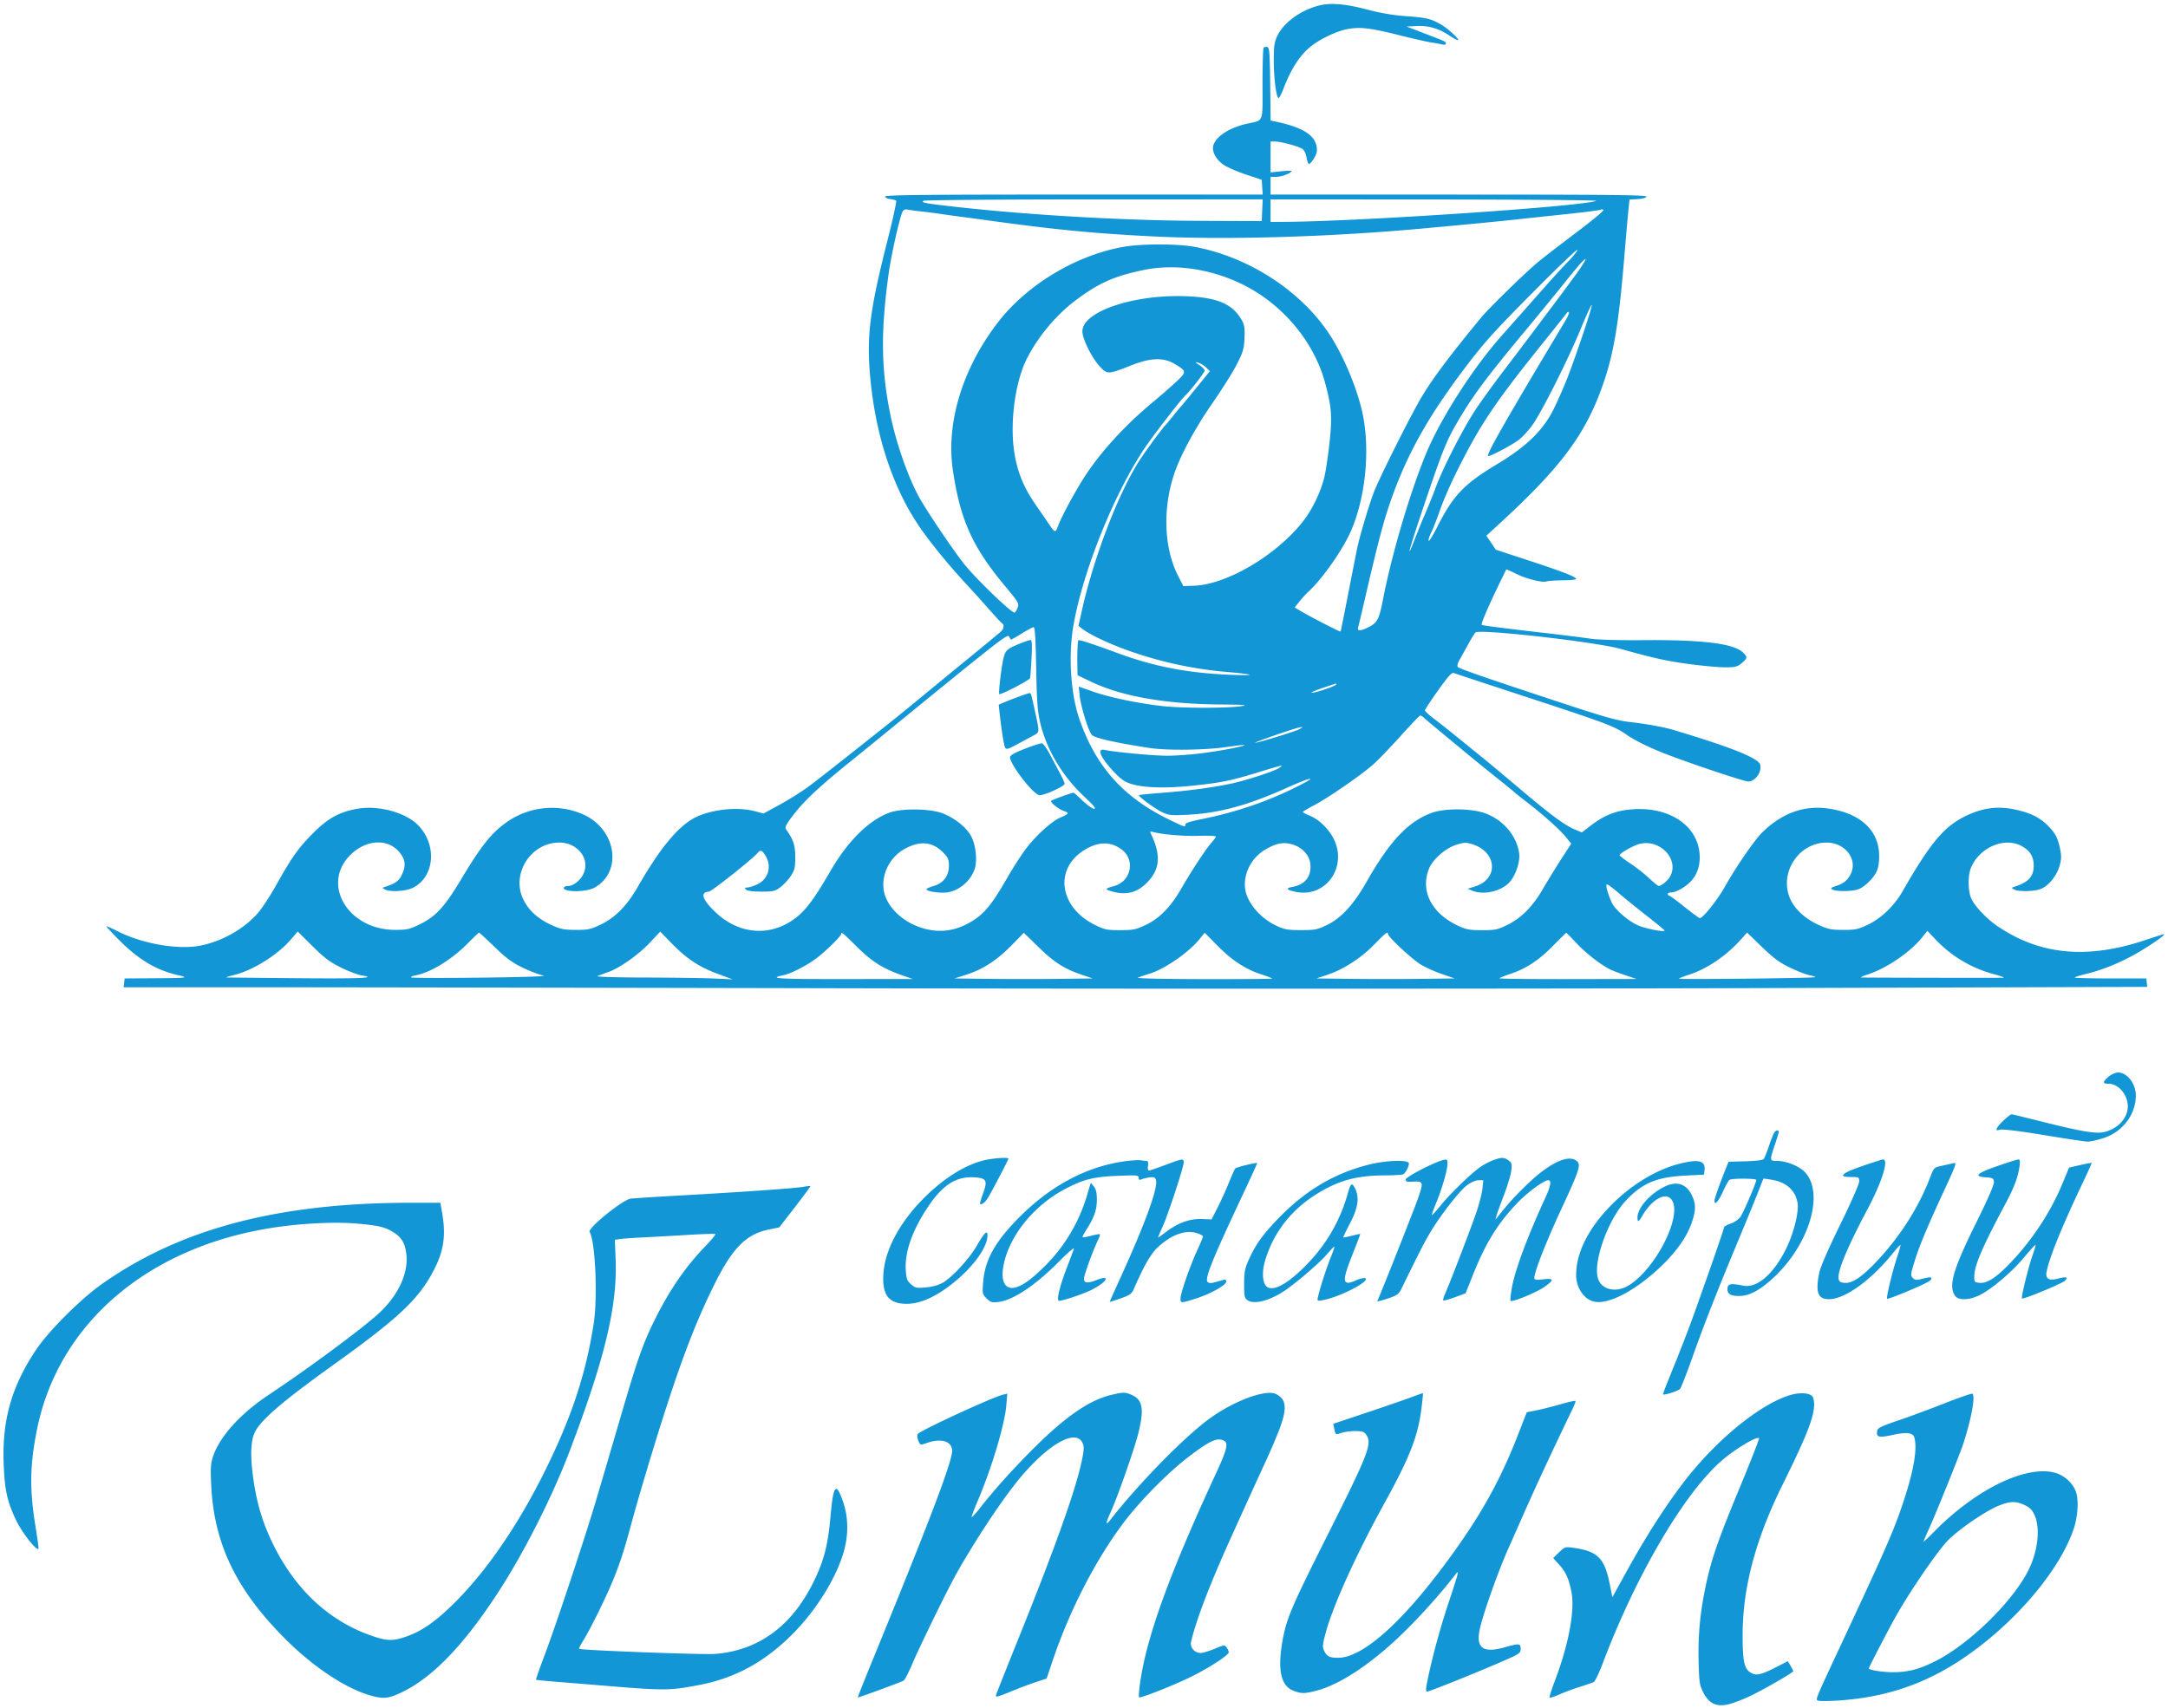 <svg xmlns="http://www.w3.org/2000/svg" viewBox="0 0 1348 1062">
  <path fill="#1296d5" fill-rule="evenodd" d="M821.712 3.085c-11.848 2.41-23.458 10.589-27.63 19.464-1.703 3.623-2.082 6.374-2.082 15.108C792 48.586 793.588 61 794.987 61c.429 0 1.777-2.587 2.994-5.75 4.666-12.12 9.72-20.124 16.232-25.705 5.89-5.049 17.078-10.383 24.287-11.579 7.772-1.289 13.71-.54 32 4.039 8.25 2.065 17.025 4.055 19.5 4.423 2.475.367 5.513.92 6.75 1.228 1.336.333 2.25.102 2.25-.569 0-1.226.142-1.16-14.481-6.763l-9.981-3.824 6.322-.3c7.353-.349 13.6 1.45 20.14 5.799 2.475 1.646 4.926 2.994 5.446 2.997 1.687.007-5.803-7.015-10.279-9.638-6.309-3.698-9.343-4.425-22.212-5.328-7.446-.522-15.611-1.895-23-3.866-13.124-3.503-22.372-4.476-29.243-3.079m-36.011 26.547c-.385.386-.701 10.536-.701 22.556 0 24.932 1.049 22.327-10 24.835-10.742 2.439-19.22 8.02-20.613 13.57-.951 3.791 1.844 8.869 6.623 12.032 2.242 1.484 8.444 4.158 13.783 5.943l9.707 3.245.305 4.594.305 4.593H667.471c-93.662 0-117.554.255-117.227 1.25.226.688 1.726 1.397 3.333 1.577 1.608.18 3.238.63 3.623 1 .385.37-1.981 11.248-5.258 24.173-10.953 43.195-13.065 59.165-11.044 83.499 3.03 36.481 13.558 69.363 30.124 94.09 6.94 10.359 19.248 25.425 31.379 38.411 2.826 3.025 8.504 9.325 12.619 14 4.114 4.675 7.817 8.65 8.23 8.833 1.172.521.881 3.18-.5 4.555-.687.685-8 6.766-16.25 13.515-20.397 16.684-24.885 20.369-39.892 32.759-11.255 9.292-57.957 46.22-64.108 50.692-4.4 3.198-12.443 8.232-17.873 11.186l-9.874 5.37-5.586-1.455c-11.087-2.888-27.673-.984-37.563 4.312-10.356 5.545-21.625 19.313-35.104 42.89-6.583 11.514-14.038 19.084-22.992 23.347-6.242 2.972-7.905 3.327-15.5 3.31-7.315-.017-9.434-.443-15.113-3.038-8.446-3.861-14.14-9.034-17.499-15.9-7.744-15.827 4.601-35.376 22.337-35.376 11.774 0 19.627 10.601 14.787 19.961-1.934 3.74-6.197 7.039-9.096 7.039-3.056 0-3.994 1.684-1.397 2.509 4.536 1.439 13.96.627 17.744-1.53 17.567-10.013 13.362-36.396-7.254-45.514-15.218-6.73-33.142-5.011-46.973 4.505-9.623 6.62-16.164 14.747-28.598 35.53-10.342 17.285-15.866 23.363-25.613 28.18-6.619 3.271-8.103 3.616-15.575 3.617-30.088.005-46.784-29.586-26.853-47.592 9.634-8.704 22.394-9.08 29.307-.865 3.788 4.502 4.309 8.193 1.919 13.597-1.938 4.38-3.98 5.928-10.631 8.057-1.892.606-1.903.695-.195 1.654 3.139 1.762 13.191 1.15 17.537-1.068 13.498-6.885 15.049-26.847 3.03-38.986-7.753-7.832-24.584-12.394-37.454-10.153-11.579 2.016-18.69 5.985-28.356 15.829-8.921 9.084-12.507 14.208-23.009 32.87-3.448 6.128-8.285 13.446-10.75 16.263-8.649 9.888-22.58 17.71-36.063 20.25-13.694 2.579-35.475-1.175-50.466-8.698-3.786-1.9-7.185-3.455-7.554-3.455-.368 0 2.694 3.418 6.805 7.597C85.92 596.702 96.817 603.283 111 606.534c6.858 1.572 5.493 1.722-17 1.863l-16.5.103-.316 2.75-.317 2.75h84.817c46.649 0 218.691.291 382.316.646 163.625.355 408.562.299 544.304-.124l246.805-.77-.305-2.626-.304-2.626h-22.25c-12.238 0-22.251-.25-22.25-.557 0-.306 3.147-1.312 6.994-2.235 10.188-2.445 21.274-6.954 31.462-12.795 8.756-5.021 18.614-11.913 17.04-11.913-.436 0-5.338 1.535-10.894 3.412-36.515 12.334-65.989 9.653-92.602-8.421-6.952-4.722-14.425-12.679-16.443-17.51-1.975-4.726-2.004-14.166-.059-18.822 5.388-12.895 21.293-19.487 31.951-13.242 4.962 2.908 7.051 6.472 7.051 12.028 0 6.688-3.284 10.259-12 13.049-1.944.623-1.947.67-.106 1.703 2.459 1.381 11.621 1.283 16.026-.171 4.833-1.595 10.164-7.886 12.043-14.214 1.297-4.365 1.375-6.283.442-10.809-1.444-7.01-2.83-9.661-7.61-14.552-5.07-5.186-11.538-8.268-21.457-10.222-9.901-1.951-18.909-.765-28.629 3.77-14.164 6.607-22.581 16.509-40.313 47.422-5.105 8.9-13.188 16.679-21.388 20.583-6.242 2.972-7.905 3.327-15.5 3.31-7.33-.017-9.43-.441-15.168-3.063-8.543-3.905-14.999-9.869-17.846-16.488-6.882-15.997 5.393-34.763 22.739-34.763 11.67 0 19.629 10.599 14.869 19.802-1.929 3.731-4.427 5.728-9.001 7.198-3.29 1.058-3.628 1.406-2.16 2.227 2.375 1.329 12.385 1.203 16.059-.202 3.934-1.505 9.206-6.642 11.316-11.025 1.088-2.261 1.653-5.801 1.598-10-.204-15.386-11.291-25.899-30.597-29.013-15.479-2.497-29.342 2.313-41.969 14.562-4.901 4.754-16.353 21.427-23.837 34.702-4.227 7.5-13.257 18.749-15.049 18.749-.483 0-4.804-3.15-9.602-7-4.799-3.85-9.093-7-9.542-7-.45 0-.818-.45-.818-1s.918-1 2.04-1c3.24 0 9.376-3.571 12.763-7.428 3.847-4.382 5.581-10.475 4.893-17.194-1.77-17.276-18.91-28.554-41.196-27.106-10.074.654-17.489 3.432-25.644 9.605l-6.359 4.814-4.41-1.873c-6.307-2.679-15.015-9.13-34.041-25.218-9.17-7.755-18.632-15.675-21.025-17.6-2.393-1.925-9.34-7.568-15.436-12.54-6.097-4.971-13.672-10.988-16.835-13.37-3.163-2.382-5.75-4.77-5.75-5.307 0-.537 3.666-6.13 8.147-12.43 6.123-8.607 8.546-11.295 9.75-10.815.882.351 16.003 5.355 33.603 11.12 62.444 20.452 65.612 21.622 74 27.344 5.266 3.592 12.599 7.259 22.191 11.095 14.217 5.686 50.587 17.903 53.297 17.903 4.407 0 8.584-5.875 7.433-10.457-1.014-4.04-17.922-10.814-53.921-21.599-5.874-1.76-17.146-3.811-26.852-4.885-8.14-.901-15.874-3.08-44.5-12.536-45.803-15.13-61.438-20.54-62.646-21.678-.656-.619-.284-2.207 1.088-4.643 1.148-2.036 3.567-6.402 5.377-9.702 1.81-3.3 3.795-6.514 4.412-7.142 2.328-2.371 74.301 5.759 90.302 10.201 21.513 5.972 28.458 7.507 42.588 9.412 8.272 1.116 18.311 2.029 22.309 2.029 6.361 0 7.653-.323 10.345-2.589 3.726-3.135 3.786-3.849.572-6.829-5.865-5.434-25.427-7.793-61.995-7.474-14.626.127-28.112-.25-32.5-.908-4.125-.619-15.6-2.064-25.5-3.211-29.356-3.402-41.834-4.989-42.214-5.37-.546-.545 2.913-8.806 9.261-22.119 3.147-6.6 5.841-12.142 5.986-12.315.146-.174 2.898 1.01 6.116 2.632 6.316 3.182 16.505 5.722 19.043 4.748.864-.332 5.337-.631 9.939-.664 4.603-.034 8.369-.42 8.369-.858 0-1.287-8.492-4.584-29.883-11.603l-20.074-6.587-2.935-4.348-2.935-4.349 9.163-8.434c38.444-35.381 53.477-56.035 64.215-88.222 6.101-18.29 9.069-36.694 12.416-77 1.096-13.2 2.268-26.565 2.605-29.701l.613-5.701 5.079-.299c2.943-.173 5.252-.825 5.491-1.549.328-.995-23.452-1.25-116.672-1.25H790v-11h3.55c3.299 0 9.45-2.346 9.45-3.605 0-.305-2.925-.241-6.5.142l-6.5.696V88h2.606c3.633 0 14.462 2.869 17.005 4.506 1.32.849 2.356 2.884 2.762 5.426.358 2.237 1.059 4.068 1.557 4.068.499 0 1.898-1.603 3.109-3.563 1.644-2.66 2.055-4.471 1.621-7.144-1.213-7.475-9.022-12.226-25.891-15.751l-2.732-.571-.268-22.722c-.232-19.581-.483-22.764-1.818-23.02-.852-.164-1.864.017-2.25.403m-211.55 95.253c-1.69 1.071 1.085 1.611 18.349 3.571 46.588 5.288 106.139 8.72 154.5 8.902l37.5.142.296-6.75.295-6.75-104.795.015c-57.638.009-105.403.4-106.145.87M790 131v7l7.75-.02c45.269-.115 185.707-9.542 194.75-13.073 1.1-.429-44.013-.809-100.25-.844L790 124v7m-228.803.662c-1.757 3.338-7.004 26.637-8.633 38.338-4.993 35.863-4.736 59.404.955 87.5 3.588 17.711 10.786 38.488 17.841 51.5 4.616 8.512 22.314 34.706 28.716 42.5 7.849 9.557 28.609 29.5 30.708 29.5.427 0 1.276-1.32 1.885-2.934 1.061-2.81.726-3.394-7.899-13.75-20.18-24.234-27.709-40.981-32.287-71.816-4.343-29.259 5.803-62.888 27.608-91.5 18.096-23.747 48.853-42.318 78.704-47.524 11.27-1.965 33.682-1.913 44.31.103 32.986 6.258 64.826 26.72 82.737 53.171 8.273 12.217 16.419 30.775 20.52 46.75 5.879 22.899 3.309 54.243-6.273 76.5-5.029 11.681-17.747 29.867-26.575 38-1.492 1.375-4.021 4.143-5.62 6.151l-2.906 3.652 4.65 2.725c6.463 3.787 23.602 12.575 23.881 12.244.127-.15 2.117-9.947 4.423-21.772s4.833-24.721 5.615-28.658c1.601-8.054 7.191-26.976 10.79-36.521 2.951-7.825 21.598-45.148 28.638-57.321 6.911-11.949 17.776-26.554 37.942-51 5.068-6.144 28.832-29.267 36.073-35.1 4.125-3.324 15.034-11.723 24.242-18.667 9.208-6.944 16.296-12.901 15.75-13.238-.546-.337-1.413-.353-1.927-.035-.514.317-9.401 1.471-19.75 2.562-10.348 1.092-23.09 2.449-28.315 3.015a2658.887 2658.887 0 0 1-40 3.993l-21.5 1.988c-58.086 5.379-123.351 7.304-169 4.985-37.01-1.88-60.876-4.206-102.5-9.987-3.575-.496-10.325-1.4-15-2.007-4.675-.608-11.2-1.515-14.5-2.016-3.3-.501-8.7-1.187-12-1.526-3.3-.338-6.976-.846-8.168-1.129-1.452-.344-2.487.093-3.135 1.324m395.088 46.988c-25.748 25.887-32.301 33.042-42.91 46.85-26.397 34.36-40.571 60.26-51.169 93.5-3.116 9.775-7.455 26.91-13.675 54.007-1.956 8.521-3.806 16.281-4.111 17.243-.75 2.365 1.64 2.27 6.605-.263 5.421-2.765 6.476-4.83 8.94-17.487 6.345-32.592 20.463-78.272 30.598-99 10.508-21.49 27.724-47.346 42.947-64.5 3.173-3.575 8.743-9.868 12.379-13.985l15.019-17c4.625-5.233 11.125-12.315 14.444-15.738 3.32-3.422 5.74-6.519 5.377-6.881-.362-.362-11.362 10.102-24.444 23.254m26.526-14.9c-1.409 1.512-6.428 7.59-11.153 13.506-4.725 5.915-15.042 18.515-22.927 28-25.656 30.86-33.461 41.435-43.694 59.202-5.85 10.156-8.774 17.603-20.004 50.944-8.821 26.188-11.231 35.038-5.543 20.354 1.546-3.991 3.577-9.056 4.513-11.256 5.085-11.953 6.206-14.715 9.131-22.5 4.549-12.105 17.345-36.854 24.818-48 3.504-5.225 11.349-16.025 17.435-24a4024.781 4024.781 0 0 0 20.403-27c5.135-6.875 9.871-13.185 10.524-14.023 1.444-1.855 7.873-10.524 13.332-17.977 3.977-5.431 6.753-10 6.076-10-.191 0-1.501 1.238-2.911 2.75m-272.035 4.23c-18.244 3.847-27.6 8.028-41.85 18.703-12.248 9.175-23.474 22.598-30.507 36.477-6.951 13.717-10.428 38.15-8.018 56.34 1.677 12.662 5.664 22.954 13.054 33.7 3.14 4.565 6.789 9.875 8.109 11.8 4.565 6.654 4.577 6.657 6.423 1.795 2.413-6.359 11.511-23.024 17.357-31.795 10.139-15.211 25.033-31.315 41.656-45.037 4.125-3.406 10.361-8.848 13.858-12.094 7.207-6.691 7.187-6.994-.778-11.677-6.795-3.994-14.74-3.701-26.586.982-14.407 5.695-14.951 5.723-19.458.984-5.01-5.266-11.036-17.332-11.036-22.096 0-12.267 31.734-23.035 64.336-21.831 19.231.711 28.788 4.695 34.451 14.364 1.939 3.31 2.243 5.067 1.999 11.528-.256 6.737-.805 8.639-4.723 16.367-2.439 4.81-9.193 15.579-15.009 23.932-10.672 15.328-20.18 32.884-23.971 44.264-7.268 21.814-6.362 46.153 2.355 63.314l3.302 6.5 6.643-.22c20.581-.682 52.269-19.584 68.364-40.78 5.446-7.172 10.41-17.59 12.628-26.5.89-3.575 2.357-13.25 3.259-21.5 1.782-16.284 1.36-22.103-2.7-37.289-7.035-26.308-27.363-50.11-53.09-62.161-19.481-9.126-41.214-12.045-60.068-8.07m272.277 36.1c-8.151 19.843-25.065 53.407-30.673 60.867-2.397 3.19-6.013 7.061-8.033 8.602-4.417 3.369-18.405 10.727-19.089 10.042-1.11-1.11 10.985-22.289 47.945-83.95 1.602-2.672 2.637-5.134 2.3-5.471-.336-.337-.925-.136-1.307.446-.383.581-6.81 8.668-14.283 17.971-30.448 37.902-39.032 50.639-53.522 79.413-4.016 7.975-8.937 19.209-10.936 24.965-1.998 5.755-4.519 12.201-5.603 14.324-1.083 2.123-1.786 4.389-1.562 5.036.223.646 2.56-3.1 5.192-8.325 10.037-19.922 16.683-26.894 37.648-39.5 18.296-11.001 28.549-21.075 35.112-34.5 2.555-5.225 6.305-13.775 8.334-19 5.584-14.378 15.54-44.152 15.153-45.314-.188-.564-3.192 5.913-6.676 14.394M745.75 227.034c1.788 1.189 3.25 2.768 3.25 3.507 0 1.075-9.609 13.424-12.028 15.459-2.349 1.975-20.325 25.278-25.457 33-19.173 28.849-38.214 76.356-44.087 110-3.239 18.555-1.73 42.399 3.677 58.109 10.235 29.737 27.481 48.962 56.436 62.911 9.206 4.435 9.459 4.507 9.459 2.694 0-.823 3.325-1.941 9.25-3.109 22.747-4.485 43.562-11.703 63.174-21.907 10.423-5.422 4.418-3.944-9.482 2.335-23.654 10.685-41.651 15.594-60.977 16.631-10.191.548-12.056.388-16-1.372-4.287-1.913-15.489-10.101-14.784-10.806.188-.188 6.861-.849 14.83-1.469 15.925-1.239 30.454-3.169 41.989-5.578 9.709-2.028 28.174-8.077 30.607-10.026 1.845-1.478 1.842-1.504-.107-1.035-1.1.264-7.175 2.076-13.5 4.026-16.426 5.063-22.528 6.308-40 8.161-17.007 1.805-30.32 1.451-38.589-1.024-3.897-1.166-6.383-2.879-10.61-7.311-8.46-8.869-11.123-14.97-6.051-13.863 6.22 1.358 30.364 3.612 38.788 3.622 4.971.006 14.421-.654 21-1.466 11.896-1.469 27.817-4.501 27.148-5.171-.193-.192-5.264.367-11.268 1.244-13.364 1.952-37.124 2.216-47.918.532-21.87-3.411-34.017-6.187-35.662-8.149-2.208-2.634-6.852-17.711-7.555-24.529l-.561-5.436 8.889 3.088c10.472 3.637 27.521 7.207 42.889 8.98 12.16 1.404 40.917 1.434 49.5.053 4.329-.697 1.561-.914-13-1.019-34.392-.248-61.553-5.032-80.75-14.223l-8.25-3.95-.134-6.222c-.151-6.964.181-15.055.637-15.539.463-.492 8.664 2.184 23.962 7.818 22.735 8.373 42.804 12.344 68.535 13.559 7.975.376 14.239.407 13.921.067-.319-.34-5.944-1.058-12.5-1.596-21.6-1.774-41.727-6.034-62.002-13.127-12.123-4.24-24.924-10.244-29.388-13.784l-2.469-1.958 2.321-10.331c7.399-32.928 22.991-73.256 35.977-93.055 4.231-6.45 14.246-19.981 16.118-21.775.287-.275 2.23-2.626 4.319-5.225 2.088-2.599 4.338-5.299 5-6 .661-.701 4.977-5.928 9.59-11.615l8.388-10.34-2.388-2.307c-1.313-1.269-3.512-2.608-4.887-2.975-2.178-.581-2.081-.388.75 1.496m-110.642 167.05c-3.515 2.181-6.486 3.842-6.602 3.691-.116-.151-.615-1.016-1.109-1.922-.968-1.777-4.551 1.027-78.981 61.783a8202.538 8202.538 0 0 1-22.5 18.295c-16.885 13.668-26.101 22.367-32.379 30.564-4.916 6.417-5.706 7.98-4.73 9.354 4.506 6.348 5.647 9.804 5.66 17.151.011 6.467-.36 8.075-2.689 11.67-1.487 2.294-4.373 5.444-6.416 7-3.384 2.579-4.446 2.83-11.988 2.83-5.287 0-8.726-.451-9.525-1.25-.999-1-.859-1.254.701-1.272 1.073-.012 3.833-.877 6.134-1.921 7.008-3.182 9.39-11.144 5.327-17.807-2.24-3.673-3.174-3.963-5.139-1.595-2.962 3.571-28.39 23.717-30.094 23.843-5.644.416-4.216 4.897 4.077 12.793 15.044 14.323 35.095 15.498 50.636 2.967 6.087-4.908 11.201-11.922 21.009-28.812 10.828-18.646 24.148-31.717 36.83-36.142 7.879-2.749 25.254-2.445 32.922.575 7.542 2.971 14.672 8.725 17.61 14.211 2.858 5.336 3.902 15.064 2.177 20.291-2.377 7.202-9.098 13.13-16.444 14.502-4.417.825-13.595-.441-13.595-1.875 0-.361 2.129-1.297 4.731-2.082 6.031-1.818 9.269-6.252 9.269-12.692 0-3.839-.534-5.003-3.786-8.256-6.508-6.508-14.01-7.222-23.394-2.228-10.691 5.691-16.206 18.819-12.393 29.502 3.142 8.804 12.011 16.49 22.946 19.884 9.311 2.89 18.557 2.178 27.071-2.085 10.275-5.145 15.241-10.707 25.494-28.551 3.476-6.05 8.552-14.035 11.281-17.744 6.387-8.682 16.7-18.114 22.344-20.434 4.983-2.049 5.451-2.879 2.187-3.871-3.335-1.013-9.047-5.565-8.085-6.443.764-.696 12.681-5.008 13.842-5.008.275 0 2.834 2.25 5.687 5s6.071 5 7.151 5c1.406 0-.378-2.182-6.286-7.687-13.541-12.616-23.558-29.522-27.364-46.18-1.591-6.961-2.06-13.523-2.422-33.883-.326-18.3-.769-25.234-1.611-25.191-.639.032-4.038 1.843-7.554 4.025m-1.384 6.338c-7.373 3.033-8.497 4.014-9.677 8.444-1.263 4.746-3.354 22.16-2.735 22.779.754.754 18.732-8.566 19.148-9.927.204-.67.624-6.28.933-12.468.425-8.53.264-11.244-.666-11.226-.675.013-3.826 1.092-7.003 2.398m189.018 27.289c-4.267 1.434-7.543 2.821-7.281 3.083.651.652 14.453-3.845 15.121-4.927.668-1.081 1.32-1.234-7.84 1.844M634.5 432.866c-2.75.99-6.921 2.603-9.269 3.584l-4.269 1.782.559 5.134c1.209 11.107 2.717 20.402 3.524 21.706.68 1.101 1.984.753 6.65-1.772 3.193-1.728 7.747-4.19 10.12-5.471 4.825-2.605 4.71-1.59 1.742-15.329-2.318-10.73-2.542-11.502-3.326-11.467-.402.018-2.981.843-5.731 1.833m236.26 24.971c-6.343 7.061-13.946 14.96-16.896 17.555-7.552 6.641-28.004 20.778-36.603 25.301-3.982 2.094-7.243 4.032-7.246 4.307-.004.275 2.001 1.326 4.456 2.336 5.905 2.428 12.128 8.607 15.102 14.993 8.084 17.364-5.436 35.934-23.573 32.377-6.097-1.196-6.921-2.314-2.325-3.155 7.953-1.454 11.914-6.635 11.035-14.432-.622-5.519-5.317-10.397-11.644-12.101-5.223-1.407-9.498-.584-15.864 3.052-8.2 4.683-13.214 13.161-13.192 22.306.022 9.301 8.484 20.168 19.812 25.44 4.888 2.276 7 2.643 15.178 2.638 8.653-.005 10.091-.292 16.129-3.223 8.825-4.284 16.628-12.798 24.564-26.802 14.196-25.051 25.743-37.355 40.139-42.77 8.402-3.16 25.213-3.032 33.938.259 11.022 4.157 19.123 13.74 20.78 24.582.721 4.72-1.59 12.452-5.126 17.148-4.761 6.323-16.365 9.377-23.924 6.295l-3-1.223 4.421-1.346c15.182-4.622 14.019-21.716-1.801-26.456-3.58-1.073-4.993-1.008-9.581.438-6.765 2.133-14.685 9.052-17.009 14.862-5.553 13.876 1.502 27.76 18.04 35.505 5.109 2.393 7.179 2.777 14.951 2.777 8.213 0 9.631-.3 15.829-3.351 8.681-4.274 15.71-11.434 22.15-22.564 2.75-4.752 7.804-12.979 11.231-18.283l6.231-9.642-3.623-4.422c-3.776-4.608-14.554-14.177-24.839-22.051-3.3-2.526-6.225-4.861-6.5-5.188-.275-.326-5.225-4.366-11-8.976-5.775-4.61-14.212-11.451-18.75-15.202-19.884-16.439-25.833-21.399-27.071-22.571-.727-.687-1.674-1.25-2.104-1.25-.43 0-5.972 5.777-12.315 12.837M793.5 457c-7.7 2.663-13.591 4.878-13.09 4.921 1.609.14 24.84-6.986 27.51-8.438 4.787-2.603-.346-1.351-14.42 3.517m-156.25 8.662c-6.387 2.488-9.247 4.104-9.241 5.22.026 4.441 13.572 22.216 18.003 23.622 2.173.69 15.871-5.39 15.943-7.076.025-.59-1.272-3.515-2.881-6.5-1.609-2.986-4.47-8.353-6.356-11.928-1.887-3.575-4.058-6.599-4.825-6.72-.766-.121-5.556 1.401-10.643 3.382m77.934 51.983c6.916 14.042 6.286 22.98-2.217 31.483-5.736 5.736-12 7.522-19.951 5.686-2.759-.636-5.016-1.477-5.016-1.867 0-.39 1.981-1.208 4.403-1.818 10.998-2.77 13.82-16.562 4.715-23.045-6.962-4.957-14.604-4.699-23.252.786-18.663 11.836-15.032 35.6 7.093 46.428 5.895 2.886 7.43 3.201 15.541 3.189 8.04-.011 9.727-.355 15.815-3.228 8.607-4.06 15.586-11.19 22.214-22.696 6.49-11.264 15.262-24.606 18.721-28.472 1.513-1.691 2.751-3.415 2.752-3.832.001-.418-4.836-.613-10.75-.435-9.519.287-23.29-.908-28.62-2.482-1.028-.304-1.679-.167-1.448.303m302.698 7.69c-4.312 1.595-10.882 5.54-10.882 6.534 0 .389 2.864 2.59 6.364 4.891s8.787 6.438 11.75 9.194c2.962 2.756 5.739 5.019 6.171 5.028 1.739.039 5.904-3.446 7.266-6.081 5.856-11.325-7.855-24.305-20.669-19.566m-18.363 29.063c.728 2.418 2.015 5.735 2.861 7.369 2.412 4.665 11.193 11.93 17.084 14.134 5.307 1.985 15.536 3.849 15.536 2.83 0-.29-5.062-4.478-11.25-9.308-6.187-4.83-14.019-11.176-17.404-14.102-3.384-2.927-6.603-5.321-7.152-5.321-.615 0-.49 1.687.325 4.398m-819.004 30.239c-8.166 9.459-23.527 18.959-35.248 21.799-3.172.769-5.092 1.427-4.267 1.463.825.036 20.175.236 43 .445 39.735.364 51.196-.117 40.964-1.719-2.455-.384-8.288-2.585-12.963-4.89-6.812-3.36-10.324-6-17.698-13.302l-9.2-9.111-4.588 5.315m223.743 1.42c-7.087 7.575-18.814 15.908-25.942 18.433-2.649.939-5.716 2.082-6.816 2.54-1.132.473 11.667.866 29.5.907 17.325.04 36.675.308 43 .597l11.5.524-9-3.326c-11.758-4.346-19.308-9.296-28.5-18.686l-7.5-7.661-6.242 6.672m790.852-3.045c-7.477 9.304-22.256 19.326-34.082 23.111-3.04.973-4.628 1.781-3.528 1.796 11.176.146 86.485.263 88 .137 1.1-.091-1.34-1.041-5.423-2.11a77.5 77.5 0 0 1-36.629-21.685l-5.052-5.337-3.286 4.088m-904.139 3.552c-10.037 10.182-23.15 18.253-32.505 20.008-1.989.373-3.244.96-2.791 1.303.454.344 20.175.4 43.825.125 25.999-.302 41.221-.814 38.5-1.294-2.475-.437-8.28-2.62-12.899-4.851-6.628-3.201-10.339-5.933-17.598-12.956-5.06-4.894-9.393-8.899-9.63-8.899-.237 0-3.343 2.954-6.902 6.564m232.029-5.7c0 1.337-9.593 10.767-15.341 15.08-6.192 4.646-15.841 9.582-20.659 10.569-9.77 2-3.209 2.423 37 2.382l43.5-.044-6.714-2.348c-11.777-4.118-18.709-8.507-28.036-17.753-8.837-8.76-9.75-9.498-9.75-7.886m105.477 7.528c-9.001 9.097-17.622 14.609-27.977 17.89l-7 2.218 21.818.27c11.999.148 31.318.148 42.93 0l21.113-.27-6.93-2.351c-10.752-3.646-17.171-7.782-26.909-17.338-4.938-4.846-8.988-8.747-9-8.669-.012.078-3.632 3.791-8.045 8.25m117.456-4.459c-6.686 8.321-21.712 18.739-31.204 21.636-2.876.878-6.129 1.979-7.229 2.446-1.143.486 16.318.879 40.75.917 23.513.038 42.75-.118 42.75-.345 0-.228-2.894-1.348-6.431-2.491-9.951-3.215-18.311-8.635-27.308-17.702l-8.239-8.305-3.089 3.844m108.567 3.428c-8.171 8.426-19.127 15.533-29 18.813l-7 2.326 21.818.27c11.999.148 31.349.148 43 0l21.182-.27-7.792-2.654c-4.286-1.459-10.289-4.159-13.341-6-5.339-3.22-20.367-17.233-20.367-18.991 0-1.8-1.727-.478-8.5 6.506m110.959 1.031c-8.851 8.924-16.52 13.967-26.193 17.222-3.493 1.175-6.631 2.418-6.975 2.762-.343.343 18.688.588 42.292.545l42.917-.08-6.869-2.315c-3.778-1.274-8.053-2.905-9.5-3.626-5.93-2.954-15.092-10.104-20.894-16.306-3.393-3.627-6.296-6.53-6.453-6.452-.156.078-3.903 3.791-8.325 8.25m117.019-4.16c-8.892 10.018-21.043 18.309-32.047 21.864-3.537 1.143-6.431 2.287-6.431 2.544 0 .61 84.005-.312 84.622-.929.259-.259-1.237-.78-3.325-1.157-2.089-.378-7.577-2.502-12.196-4.721-6.659-3.199-10.308-5.881-17.617-12.952l-9.218-8.918-3.788 4.269m228.599 85.357c-3.893 3.275-3.888 4.411.019 4.411 6.081 0 11.904 6.849 11.904 14 0 7.398-6.236 14.142-14.869 16.082-5.021 1.128-14.473-.476-38.618-6.554-9.894-2.49-18.315-4.528-18.716-4.528-1.173 0-7.778 6.097-8.923 8.236-.96 1.793-.796 1.906 1.91 1.311 1.77-.388 12.742.98 27.276 3.402 13.374 2.228 25.534 4.051 27.023 4.051 1.488 0 5.72-.931 9.404-2.069 12.105-3.738 20.513-14.66 20.513-26.645 0-7.325-5.388-14.286-11.058-14.286-1.541 0-4.165 1.158-5.865 2.589m-207.802 34.661c-.533.688-2.027 4.4-3.32 8.25-1.293 3.85-2.755 7.548-3.248 8.217-.581.788-4.61 1.317-11.422 1.5l-10.524.283-1.994 5c-3.741 9.385-6.767 17.99-6.767 19.246 0 3.192 2.402.643 5.179-5.496 1.68-3.712 3.564-7.081 4.187-7.485 1.574-1.02 16.634-.957 16.634.07 0 1.762-7.966 20.309-9.874 22.988-1.112 1.562-3.815 3.414-6.066 4.157-2.233.737-4.06 1.757-4.06 2.266 0 .931-9.8 29.175-19.173 55.254-2.767 7.7-8.135 21.606-11.929 30.902-3.794 9.297-6.898 17.24-6.898 17.653 0 1.051 9.226-1.837 10.631-3.329.635-.674 4.188-9.776 7.895-20.226 7.147-20.147 15.212-40.679 28.478-72.5 4.471-10.725 9.777-23.675 11.79-28.777l3.661-9.277 4.523.658c9.333 1.359 15.154 6.334 16.645 14.226 1.066 5.642-2.195 18.864-7.115 28.848-7.787 15.801-18.127 24.657-26.716 22.881-7.188-1.487-9.27-1.217-9.619 1.246-.527 3.719 1.524 5.196 7.199 5.186 6.211-.012 12.592-3.364 20.958-11.01 22.013-20.118 31.918-51.519 20.587-65.266-3.392-4.115-11.77-7.715-17.955-7.715-4.717 0-4.741-.162-1.455-9.846 1.371-4.04 2.493-7.752 2.493-8.25 0-1.311-1.597-1.108-2.725.346m-488.651 16.803c-12.135 2.034-26.323 10.421-39.41 23.295-15.18 14.933-24.596 32.035-25.858 46.964-1.088 12.871 2.491 18.679 11.995 19.467 7.73.641 15.76-2.027 25.252-8.392 15.12-10.138 27.397-25.39 27.397-34.038 0-3.669-1.84-1.898-6.633 6.384-4.63 8.002-15.11 19.446-20.932 22.858-2.717 1.592-6.469 2.674-10.617 3.061-5.848.547-6.67.38-9.31-1.892-2.522-2.169-2.949-3.323-3.307-8.942-.713-11.201 4-24.584 13.848-39.318 9.036-13.519 17.354-18.883 28.389-18.306 7.958.416 8.785 1.836 5.817 9.986-1.234 3.39-2.086 6.322-1.893 6.515.885.885 3.309-1.014 5.054-3.961 3-5.065 12.584-23.434 12.584-24.119 0-.809-6.261-.588-12.376.438m314.079.389c-2.089.745-5.614 2.557-7.834 4.026-5.511 3.647-18.838 16.505-25.078 24.196-2.823 3.48-5.285 6.175-5.471 5.99-.185-.186 1.042-3.671 2.728-7.746 3.689-8.917 6.952-20.297 6.952-24.246 0-2.639-.229-2.822-2.75-2.196-5.766 1.431-23.25 10.552-23.25 12.129 0 1.196.907 1.522 3.75 1.351 7.464-.449 7.58-.1 3.677 11.069-2.362 6.762-24.109 61.587-25.06 63.177-.227.381 2.634-.326 6.36-1.572 6.219-2.078 6.95-2.626 8.936-6.692 10.813-22.137 13.481-27.366 17.219-33.748 6.37-10.875 18.538-26.58 23.315-30.093 2.446-1.799 5.425-3.087 7.14-3.087h2.943l-.545 5.25c-.3 2.888-1.999 9.525-3.775 14.75-3.194 9.397-16.618 44.356-19.536 50.874-.83 1.855-1.283 3.6-1.006 3.878.278.277 3.506-.606 7.174-1.961l6.669-2.466 4.356-10.912c8.045-20.155 15.157-31.813 27.286-44.721 6.385-6.796 17.001-14.692 19.752-14.692 2.149 0 1.576 3.541-1.744 10.772-11.463 24.971-18.99 45.263-20.935 56.44-.642 3.691-1.012 7.164-.822 7.717.459 1.335 16.095-5.02 21.191-8.612 6.1-4.3 5.91-5.482-.755-4.699-4.553.536-5.59.384-5.59-.815 0-3.78 7.373-22.61 16.759-42.803 11.767-25.314 12.594-28.073 9.097-30.347-5.731-3.729-17.681 2.435-31.871 16.442-7.533 7.435-9.917 10.088-16.541 18.405l-1.592 2 .479-2c.263-1.1 2.348-6.877 4.632-12.838 2.283-5.961 4.406-12.985 4.717-15.608.498-4.208.289-4.962-1.78-6.412-2.796-1.958-4.183-1.988-9.197-.2m-227.788.57c-23.884 2.868-46.738 14.694-66.535 34.43-15.636 15.588-22.012 26.961-23.106 41.216-.521 6.798-.412 7.295 2.165 9.872 2.349 2.348 3.305 2.646 7.122 2.216 9.374-1.057 23.124-10.236 38.352-25.602 5.177-5.224 9.148-8.631 8.825-7.571-.324 1.06-2.213 6.137-4.2 11.283-4.741 12.284-6.859 21.144-5.055 21.144 2.442 0 14.997-4.218 20.017-6.724 9.881-4.934 12.484-9.817 3.304-6.199-5.573 2.197-7.804 1.968-7.804-.8 0-2.252 5.274-16.838 8.695-24.048.862-1.815 1.395-3.455 1.186-3.645-.21-.189-2.631.237-5.381.947-2.75.711-5.17 1.124-5.379.919-.208-.206.989-2.529 2.66-5.162 4.629-7.293 6.219-11.972 6.219-18.299 0-4.166-.525-6.416-1.891-8.103l-1.891-2.335-2.211 7.475c-5.01 16.938-13.842 31.866-26.147 44.198-9.261 9.28-15.986 13.776-20.607 13.776-5.912 0-7.52-7.531-4.056-19 4.959-16.421 19.043-32.82 36.073-42.005 11.949-6.444 18.267-8.088 33.48-8.712 12.124-.498 13.25-.396 13.25 1.194 0 1.277.463 1.536 1.75.978.962-.418 3.208-.965 4.99-1.216 2.459-.346 3.405-.025 3.925 1.331 1.73 4.509-6.188 26.385-22.562 62.329-3.356 7.37-6.103 13.53-6.103 13.69 0 .16 3.023-.767 6.718-2.059 5.693-1.99 6.939-2.858 8.173-5.689 6.434-14.768 10.607-22.033 15.036-26.176 8.389-7.846 17.374-11.041 24.47-8.699 1.982.654 3.603 1.548 3.603 1.987 0 .438-1.631 4.341-3.625 8.672C739.857 787.44 734 804.348 734 807.576c0 2.989.112 2.989 9.698-.045 8.955-2.833 18.802-8.354 18.802-10.541 0-.834-.661-1.316-1.5-1.094-.825.217-3.185.872-5.245 1.455-2.776.785-4.051.753-4.929-.125-1.913-1.913 3.031-14.166 21.859-54.172 5.052-10.734 9.098-19.604 8.991-19.711-.483-.483-12.949 2.541-13.619 3.303-.413.47-2.196 4.454-3.963 8.854-1.768 4.4-4.921 11.344-7.007 15.43l-3.794 7.43-5.942-.242c-7.408-.303-14.848 2.343-22.101 7.859-2.888 2.196-5.25 3.836-5.25 3.646 0-.191 1.299-3.221 2.887-6.735 3.377-7.472 13.113-37.139 13.113-39.957 0-2.575-.582-2.495-11.432 1.569-5.14 1.925-9.767 3.5-10.283 3.5s-.74-1.35-.498-3c.305-2.078.021-3.004-.924-3.014-.749-.007-2.263-.182-3.363-.389-1.1-.206-4.963-.019-8.585.415m456.835 3.23c-12.954 4.493-15.216 6.758-6.75 6.758 4.801 0 5 .11 5 2.781 0 1.53-5.328 13.632-11.841 26.895-7.407 15.084-12.275 26.275-13 29.885-2.45 12.199-.856 16.454 6.148 16.417 9.964-.052 26.519-12.107 40.173-29.253 2.091-2.627 3.963-4.615 4.159-4.419.196.196-.706 3.481-2.005 7.3-2.785 8.188-6.943 25.419-6.291 26.07.677.677 24.924-9.529 26.597-11.195 2.231-2.219.767-2.662-4.311-1.304-4.041 1.081-4.851 1.03-6.275-.395-1.514-1.513-1.431-2.291 1.112-10.458 3.104-9.97 7.911-21.453 18.912-45.177 6.822-14.714 7.357-16.297 5.335-15.79-1.236.31-4.498 1.047-7.248 1.637-4.954 1.062-5.023 1.13-7.38 7.289-7.258 18.962-19.208 37.577-34.062 53.056-8.9 9.275-14.53 12.929-19.225 12.478-2.597-.25-3.369-.822-3.634-2.691-.671-4.747 5.701-20.003 18.013-43.126 9.039-16.975 13.435-31.173 9.573-30.917-.687.045-6.537 1.917-13 4.159m84 0c-12.782 4.434-14.813 6.452-7 6.953 4.231.272 4.782.579 5.043 2.816.189 1.615-3.816 10.807-11.228 25.771-14.185 28.639-17.188 39.028-13.008 44.995 2.106 3.007 8.357 2.948 14.943-.142 7.349-3.448 20.215-14.302 27.96-23.587 3.732-4.475 6.947-7.974 7.144-7.777.198.197-.525 2.776-1.604 5.73-2.546 6.966-7.463 26.87-6.801 27.532.729.729 24.969-9.272 26.722-11.026 2.236-2.236.809-2.694-4.209-1.352-5.865 1.568-8.139.115-7.143-4.564 2.004-9.415 9.707-28.292 22.687-55.591 3.007-6.325 5.376-11.616 5.264-11.758-.112-.142-3.312.451-7.111 1.319l-6.909 1.576-4.238 10.182c-7.344 17.643-18.551 34.696-32.21 49.012-8.803 9.225-14.531 12.94-19.254 12.486-3.156-.303-3.295-.493-3.223-4.411.121-6.608 5.264-18.473 19.683-45.406 5.035-9.404 7.518-16.087 8.418-22.653.458-3.345.276-4.328-.79-4.264-.762.045-6.673 1.917-13.136 4.159m-391.25-.81c-21.563 5.592-39.296 16.266-56.091 33.763-9.338 9.729-13.441 15.441-17.682 24.618-2.676 5.789-3.1 7.856-3.159 15.39-.059 7.558.195 8.91 1.932 10.28 4.218 3.327 15.476.077 25.5-7.36 8.826-6.548 20.258-16.57 24.102-21.129 2.321-2.753 4.372-4.853 4.558-4.668.185.186-.842 3.226-2.282 6.756-2.602 6.381-6.61 18.803-7.835 24.289-.638 2.853-.619 2.866 3.158 2.161 10.421-1.944 29.281-11.689 26.249-13.563-.662-.409-3.205.141-5.65 1.222-8.832 3.907-9.214 1.235-2.307-16.137 2.722-6.845 4.849-12.529 4.728-12.63-.122-.101-2.471.397-5.221 1.107-2.75.711-5.126 1.168-5.28 1.017-.154-.151 1.758-4.173 4.25-8.936 5.035-9.625 5.904-16.054 2.945-21.777-1.844-3.564-2.61-3.005-4.338 3.165-5.134 18.333-14.469 33.844-28.461 47.292-11.012 10.583-19.215 14.306-22.583 10.247-2.105-2.535-2.344-8.956-.564-15.08 5.905-20.312 19.547-36.079 40.054-46.289 10.048-5.004 20.335-7.166 34.185-7.185 5.936-.009 11.287-.346 11.892-.75 1.488-.994 3.4-4.744 3.4-6.669 0-2.497-14.419-2.007-25.5.866m192.873-.453c-13.741 3.602-28.822 12.76-40.895 24.833C987.795 763.495 980 778.847 980 793.081c0 7.927 5.125 15.289 11.472 16.48 9.004 1.689 25.46-6.982 40.766-21.479 10.035-9.506 16.668-18.88 19.67-27.8 2.637-7.838 2.635-11.529-.01-16.994-3.495-7.219-9.519-9.03-17.188-5.167-9.723 4.897-17.387 14.22-16.521 20.097.292 1.984.701 1.67 3.13-2.403 6.124-10.266 14.534-14.718 18.124-9.592 6.721 9.594-9.554 42.25-26.389 52.951-8.257 5.249-17.72 2.988-19.648-4.694-2.625-10.459 6.455-35.696 16.991-47.223 10.299-11.27 19.256-15.16 37.103-16.115l12-.642.322-2.81c.69-6.016-3.798-7.028-16.449-3.711M499.5 738.108c-4.808.893-38.816 3.282-76.5 5.374-15.125.839-29.006 1.728-30.846 1.975-5.027.674-26.947 18.45-25.547 20.717 3.531 5.712 5.086 40.344 2.552 56.826-4.706 30.61-13.334 57.065-29.189 89.5-17.609 36.024-38.383 66.146-59.77 86.665-10.742 10.306-18.755 15.653-28.252 18.852-7.457 2.513-11.045 2.494-19.033-.1-27.819-9.033-49.761-29.379-63.98-59.324-5.946-12.523-9.436-24.492-11.518-39.51-1.89-13.631-1.542-23.092 1.046-28.44 3.628-7.497 17.488-19.375 48.771-41.799 41.009-29.395 53.377-41.109 62.741-59.418 5.998-11.73 7.334-21.248 4.922-35.094L273.795 748l-18.148.005c-82.679.021-143.628 16.091-192.621 50.786-13.152 9.314-33.142 29.368-40.79 40.921C7.092 862.59 1.273 883.199 2.278 910.39c.599 16.2 2.224 23.564 7.744 35.11 3.901 8.159 13.846 20.527 13.933 17.328.025-.919-.823-6.994-1.884-13.5-3.783-23.195-3.532-38.355 1.003-60.668C36.379 823.206 91.795 775.722 169 763.624c17.995-2.82 38.999-3.881 52.797-2.666 14.144 1.245 17.947 2.195 23.518 5.874 4.668 3.083 6.687 6.789 7.385 13.552 1.192 11.548-5.013 24.953-16.62 35.902-9.624 9.079-44.034 34.603-68.892 51.103-17.777 11.8-30.7 26.129-34.761 38.544-1.424 4.354-1.613 7.441-1.095 17.914 1.82 36.814 15.859 65.571 47.094 96.462 16.936 16.75 36.727 29.786 51.728 34.075 7.887 2.254 10.952 2.041 18.255-1.27 19.526-8.854 39.154-28.881 60.874-62.114 16.331-24.988 33.959-59.741 44.89-88.5 22.026-57.955 29.802-90.484 28.601-119.647l-.486-11.816 3.106-.466c1.708-.256 8.281-.716 14.606-1.022 6.325-.306 18.884-1.008 27.91-1.56 9.025-.552 16.638-.774 16.918-.495.279.28-2.628 3.77-6.46 7.757-12.075 12.563-21.687 26.469-30.698 44.411-7.676 15.283-11.184 25.175-21.679 61.132-5.571 19.088-12.614 43.031-15.65 53.206-7.23 24.227-24.638 76.561-31.738 95.41-3.088 8.201-5.475 15.051-5.304 15.222.171.172 6.362.793 13.756 1.38 7.395.588 18.395 1.482 24.445 1.988 42.054 3.516 44.425 3.512 63.319-.098 22.134-4.229 40.505-14.224 57.7-31.393 15.459-15.437 28.501-36.81 32.635-53.482 2.513-10.136 2.134-20.279-1.103-29.5-4.247-12.098-5.912-10.1-7.623 9.15-1.642 18.459-4.087 27.942-10.637 41.243-13.522 27.459-34.306 42.612-61.291 44.684-7.474.574-83.516-2.288-84.406-3.177-.223-.223.967-2.614 2.644-5.313 4.522-7.273 14.386-27.319 18.614-37.826 4.624-11.491 6.667-17.871 11.781-36.788 2.231-8.25 7.415-26.025 11.521-39.5 16.182-53.102 26.226-80.338 39.518-107.156 11.286-22.771 19.8-31.342 33.994-34.22l6.334-1.284 9.86-12.727c5.423-7 9.698-12.844 9.5-12.988-.198-.143-2.16.074-4.36.483m191.273 129.447c-14.269 3.459-29.708 14.433-51.435 36.56-11.995 12.216-22.03 23.519-30.446 34.295-2.367 3.031-4.487 5.329-4.71 5.105-.223-.223 1.383-4.593 3.569-9.71 8.795-20.586 16.891-47.54 17.934-59.703l.634-7.399-2.659.668c-7.152 1.795-51.802 22.432-53.109 24.547-.409.662-.21 2.491.443 4.066 1.183 2.858 1.193 2.861 5.222 1.44 9.018-3.182 15.784-1.102 15.784 4.853 0 6.932-13.735 43.028-50.879 133.709-4.39 10.718-7.892 19.576-7.782 19.686.255.255 26.728-9.449 28.463-10.433.716-.406 3.114-5.014 5.328-10.239 4.518-10.659 21.812-46.042 27.371-56 10.846-19.428 27.297-44.439 37.9-57.619 17.458-21.704 35.111-32.634 40.19-24.883 1.234 1.884 1.467 3.631.946 7.107-2.538 16.919-15.033 52.723-40.273 115.395-7.42 18.425-13.718 34.288-13.994 35.25-.416 1.447 1.119 1.081 8.863-2.116 5.152-2.126 12.349-4.844 15.994-6.04l6.626-2.175 3.776-11.209c10.426-30.954 26.534-62.303 43.933-85.506 10.058-13.412 27.115-30.784 40-40.739 11.838-9.146 17.234-12.009 20.899-11.089 5.003 1.255 4.466 4.21-4.149 22.843-28.241 61.084-42.224 99.768-46.279 128.036-.691 4.815-1.003 9.008-.693 9.318.794.794 22.429-7.794 33.127-13.15 10.901-5.457 22.633-13.133 22.633-14.809 0-.677-.588-2.035-1.306-3.017-1.24-1.697-1.614-1.656-7.47.809-3.39 1.426-7.302 2.594-8.694 2.594-3.711 0-6.7-3.387-5.969-6.765 2.531-11.703 10.793-33.671 22.466-59.735 3.44-7.683 16.778-37.057 19.978-44 6.878-14.924 7.916-17.279 11.462-26 4.747-11.677 5.516-18.024 2.626-21.673-1.165-1.47-3.453-2.967-5.085-3.325-7.834-1.721-26.668 5.834-40.788 16.361-15.87 11.832-43.768 40.439-60.972 62.522-2.984 3.829-2.841 1.97.392-5.098 4.109-8.983 14.23-37.772 16.927-48.146 4.066-15.641 3.04-21.736-4.166-24.747-3.98-1.663-5.167-1.648-12.628.161M878 868.78c-3.575 1.355-16.072 5.672-27.77 9.592l-21.271 7.128.638 3c.835 3.934.791 3.909 4.501 2.616 1.76-.614 5.583-1.116 8.495-1.116 4.337 0 5.575.402 6.85 2.223 3.881 5.54 1.596 11.463-24.365 63.175-22.227 44.273-25.222 51.322-27.66 65.102-3.167 17.903-1.031 27.837 6.648 30.91 4.948 1.98 6.994 1.986 14.454.043 15.357-4 35.774-17.826 55.94-37.88 10.724-10.665 22.67-24.151 30.672-34.628 2.291-2.999 1.769-.857-4.035 16.555-5.88 17.641-11.098 37.014-13.939 51.75-.667 3.461-.601 4.75.243 4.75 1.395 0 28.227-10.752 45.599-18.273 11.894-5.149 12.5-5.552 12.5-8.319 0-3.39-.839-3.471-9.835-.942-13.324 3.746-17.928.63-15.712-10.635 1.812-9.208 11.976-37.841 18.578-52.331.751-1.65 4.038-9.075 7.304-16.5 8.485-19.292 19.793-43.638 32.013-68.924 1.176-2.433 1.95-4.612 1.719-4.842-.23-.231-4.39.715-9.243 2.1-4.853 1.386-11.57 3.079-14.927 3.763l-6.103 1.242-5.28 13.581c-10.701 27.526-21.98 48.127-40.435 73.85-29.81 41.552-55.771 65.23-71.517 65.23-5.282 0-6.883-.753-8.58-4.035-1.284-2.483-1.235-3.612.444-10.177 4.371-17.09 18.808-49.124 37.084-82.288 15.663-28.423 20.74-41.504 22.87-58.931.601-4.912.986-9.003.856-9.092-.13-.089-3.161.947-6.736 2.303m235.568-1.292c-18.884 5.353-47.142 28.483-67.21 55.012-12.291 16.248-23.582 34.046-36.43 57.419l-7.376 13.419-1.595-7.919c-3.353-16.639-7.501-20.731-23.195-22.887-4.458-.613-4.954-.442-8.384 2.889l-3.645 3.541 3.611 3.997c4.253 4.708 6.121 8.833 7.752 17.122 2.221 11.29-1.647 32.24-10.085 54.635-2.202 5.843-3.79 10.838-3.528 11.1.261.262 3.072-.669 6.246-2.068 3.174-1.399 8.921-3.527 12.771-4.729 3.85-1.202 7.66-2.525 8.467-2.941.807-.415 3.36-5.762 5.674-11.882 20.874-55.209 51.008-106.332 74.451-126.304 8.254-7.032 21.333-14.801 22.669-13.465.276.276-5.143 14.131-12.043 30.788-13.691 33.054-17.658 44.53-21.178 61.272-3.462 16.467-4.773 30.367-4.387 46.513.313 13.093.59 14.98 2.847 19.448 3.479 6.885 7.978 9.151 15.127 7.618 2.843-.609 8.95-2.881 13.573-5.047 8.528-3.996 27.3-14.8 27.3-15.712 0-.274-.757-1.781-1.683-3.347l-1.683-2.85-6.567 3.369c-9.844 5.05-12.698 5.763-16.073 4.018-4.446-2.299-5.499-6.926-5.459-23.997.067-29.203 8.04-59.172 24.721-92.926 15.21-30.774 19.712-42.23 19.733-50.202.006-2.345-.598-4.633-1.4-5.298-2.239-1.858-7.672-2.103-13.021-.586m95.432 5.291c-9.075 3.574-22.125 8.406-29 10.736-10.609 3.597-12.551 4.577-12.835 6.477-.577 3.864 1.04 4.276 9.578 2.442 9.104-1.957 12.745-1.474 13.624 1.805 1.831 6.833-.377 19.919-6.541 38.761-5.825 17.806-10.539 28.673-37.086 85.5-18.809 40.263-18.059 38.44-16.131 39.18.864.332 6.291.298 12.06-.075 36.525-2.362 65.472-14.328 95.331-39.407 24.902-20.916 44.52-46.701 51.47-67.649 2.381-7.177 3.044-16.642 1.541-22.011-1.573-5.617-7.174-10.962-13.204-12.6-18.158-4.933-49.391 10.318-75.347 36.79-3.553 3.624-6.46 6.348-6.46 6.055 0-.293 1.618-4.077 3.597-8.408 3.95-8.65 18.814-45.51 20.918-51.875 5.154-15.593 7.922-30.554 5.867-31.719-.485-.275-8.307 2.424-17.382 5.998m33.5 63.734c-8.071 3.316-24.074 14.266-31.205 21.353-5.875 5.839-22.923 30.569-31.802 46.134-4.381 7.679-17.493 32.868-17.493 33.605 0 1.014 8.632 2.383 15 2.378 9.441-.008 16.35-1.818 26.5-6.943 20.908-10.556 47.789-36.803 57.603-56.244 6.037-11.96 7.66-26.315 3.909-34.58-1.484-3.27-2.958-4.744-6.228-6.228-5.641-2.56-9.043-2.45-16.284.525"/>
</svg>
